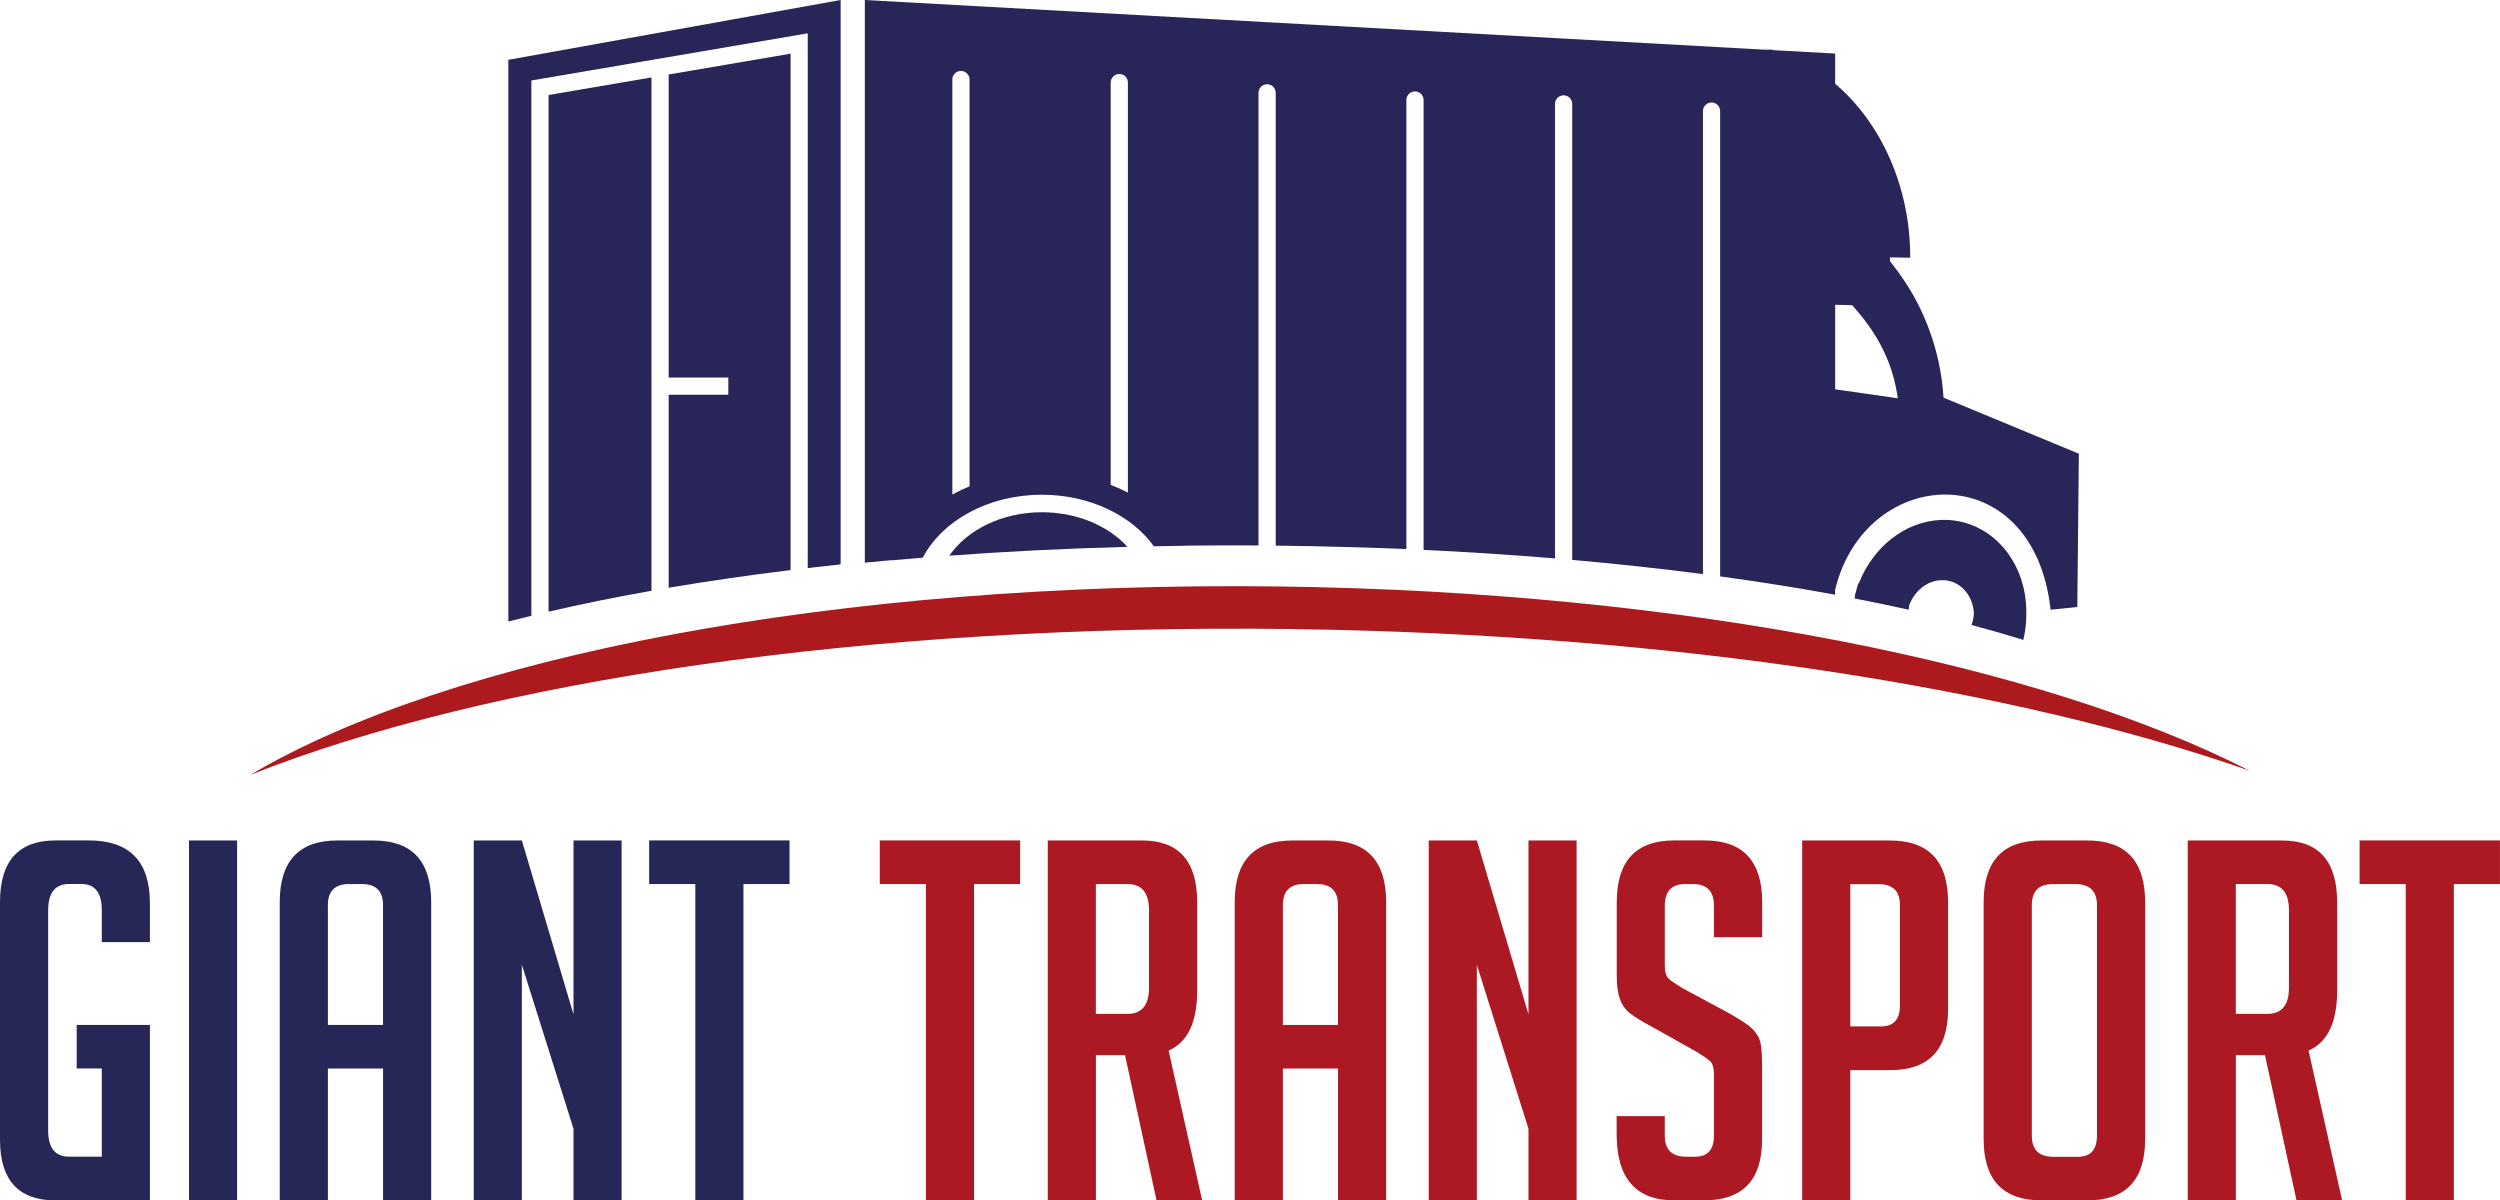 <?xml version="1.0"?>
<svg xmlns="http://www.w3.org/2000/svg" viewBox="0 0 468.13 224.78"><path d="m14.36 200.09v-8.17h13.71v32.86h-17.65c-6.95 0-10.42-3.79-10.42-11.36v-44.5c0-7.7 3.47-11.55 10.42-11.55h6.2c7.63 0 11.45 3.91 11.45 11.73v7.32h-9.01v-6.01c0-3.25-1.28-4.88-3.85-4.88h-2.25c-2.63 0-3.94 1.63-3.94 4.88v41.3c0 3.25 1.31 4.88 3.94 4.88h6.1v-16.52h-4.69z" fill="#272757"/><path d="m35.39 224.78v-67.4h9.01v67.4z" fill="#272757"/><path d="m61.39 224.78h-9.01v-55.85c0-7.7 3.6-11.55 10.8-11.55h6.76c7.2 0 10.8 3.85 10.8 11.55v55.85h-9.01v-24.69h-10.33v24.69zm10.33-32.86v-22.44c0-2.63-1.31-3.94-3.94-3.94h-2.44c-2.63 0-3.94 1.31-3.94 3.94v22.44h10.33z" fill="#272757"/><path d="m107.39 189.95v-32.57h9.01v67.4h-9.01v-13.42l-9.67-30.7v44.12h-9.01v-67.4h9.01z" fill="#272757"/><path d="m139.21 165.54v59.23h-9.01v-59.23h-8.64v-8.17h26.28v8.17h-8.64z" fill="#272757"/><g fill="#ac1922"><path d="m182.39 165.54v59.23h-9.01v-59.23h-8.64v-8.17h26.28v8.17h-8.64z"/><path d="m196.19 157.38h17.65c6.88 0 10.33 3.85 10.33 11.55v16.62c0 5.88-1.78 9.61-5.35 11.17l6.29 28.07h-8.54l-5.91-27.22h-5.45v27.22h-9.01v-67.4zm9.01 32.47h5.91c2.69 0 4.04-1.63 4.04-4.88v-14.55c0-3.25-1.35-4.88-4.04-4.88h-5.91z"/><path d="m240.21 224.78h-9.01v-55.85c0-7.7 3.6-11.55 10.8-11.55h6.76c7.2 0 10.8 3.85 10.8 11.55v55.85h-9.01v-24.69h-10.33v24.69zm10.33-32.86v-22.44c0-2.63-1.31-3.94-3.94-3.94h-2.44c-2.63 0-3.94 1.31-3.94 3.94v22.44h10.33z"/><path d="m286.21 189.95v-32.57h9.01v67.4h-9.01v-13.42l-9.67-30.7v44.12h-9.01v-67.4h9.01z"/><path d="m320.94 175.49v-5.91c0-2.69-1.31-4.04-3.94-4.04h-1.41c-2.57 0-3.85 1.35-3.85 4.04v11.17c0 1.25.25 2.1.75 2.53.5.44 1.31 1 2.44 1.69l8.54 4.6c1.88 1.06 3.21 1.89 3.99 2.49s1.39 1.31 1.83 2.16c.44.84.66 2.46.66 4.83v14.36c0 7.57-3.63 11.36-10.89 11.36h-5.54c-7.2 0-10.8-4.13-10.8-12.39v-3.38h9.01v3.66c0 2.63 1.34 3.94 4.04 3.94h1.6c2.38 0 3.57-1.31 3.57-3.94v-11.45c0-1.25-.25-2.1-.75-2.53-.5-.44-1.31-1-2.44-1.69l-8.54-4.79c-1.88-1-3.24-1.85-4.08-2.53-.85-.69-1.45-1.58-1.83-2.68-.38-1.09-.56-2.52-.56-4.27v-13.8c0-7.7 3.6-11.55 10.8-11.55h5.63c7.2 0 10.8 3.85 10.8 11.55v6.57h-9.01z"/><path d="m337.46 157.38h16.43c7.26 0 10.89 3.85 10.89 11.55v20c0 7.64-3.6 11.45-10.8 11.45h-7.51v24.41h-9.01v-67.4zm9.01 34.82h5.73c2.38 0 3.57-1.31 3.57-3.94v-18.77c0-2.63-1.35-3.94-4.04-3.94h-5.26v26.66z"/><path d="m382.33 224.78c-7.26 0-10.89-3.82-10.89-11.45v-44.4c0-7.7 3.6-11.55 10.8-11.55h8.64c7.2 0 10.8 3.85 10.8 11.55v44.4c0 7.64-3.63 11.45-10.89 11.45h-8.45zm2.16-8.17h4.6c2.38 0 3.57-1.31 3.57-3.94v-43.18c0-2.63-1.35-3.94-4.04-3.94h-4.22c-2.63 0-3.94 1.31-3.94 3.94v43.18c0 2.63 1.34 3.94 4.04 3.94z"/><path d="m409.65 157.38h17.65c6.88 0 10.33 3.85 10.33 11.55v16.62c0 5.88-1.78 9.61-5.35 11.17l6.29 28.07h-8.54l-5.91-27.22h-5.45v27.22h-9.01v-67.4zm9.01 32.47h5.91c2.69 0 4.04-1.63 4.04-4.88v-14.55c0-3.25-1.35-4.88-4.04-4.88h-5.91z"/><path d="m459.49 165.54v59.23h-9.01v-59.23h-8.64v-8.17h26.28v8.17h-8.64z"/></g><path d="m125.21 70.69h11.17v3.22h-11.17v36.15c7.26-1.23 14.88-2.34 22.83-3.31v-96.7l-22.83 3.9z" fill="#282558" fill-rule="evenodd"/><path d="m102.72 114.54c6.06-1.41 12.5-2.72 19.27-3.92v-96.12l-19.27 3.29z" fill="#282558" fill-rule="evenodd"/><path d="m95.19 116.38c1.41-.37 2.85-.73 4.31-1.08v-100.23l51.75-8.83v100.13c2.03-.24 4.09-.47 6.16-.69v-105.68l-62.22 11.2z" fill="#282558" fill-rule="evenodd"/><path d="m195.1 95.92c-7.48 0-13.99 3.29-17.34 8.13 10.75-.79 21.91-1.35 33.36-1.65-3.59-3.93-9.43-6.48-16.02-6.48z" fill="#282558" fill-rule="evenodd"/><path d="m389.29 84.97-25.36-10.51c-.45-7.46-2.88-15.17-7.26-21.77-.85-1.28-1.77-2.54-2.77-3.79v-.71s3.79.07 3.79.07v-.07c.03-13.25-5.51-25.25-14.05-32.51v-5.65l-11.61-.64v-.04s-2.32-.42-2.32-.42c.67.12 1.33.27 1.99.44l-169.76-9.37v105.36c1.66-.16 3.34-.32 5.02-.47 0 .01-.01.03-.02.04 1.94-.17 3.89-.34 5.85-.5 3.62-6.92 12.24-11.79 22.3-11.79 8.99 0 16.82 3.89 20.97 9.65 1.95-.04 3.91-.07 5.88-.09 0 0 0-.01-.01-.02 2.97-.03 5.95-.06 8.95-.06 1.6 0 3.19 0 4.78.02v-84.76c0-.89.72-1.61 1.61-1.61s1.61.72 1.61 1.61v84.79c4.73.05 9.4.15 14.03.28 1.01.03 2.01.06 3.01.09.81.03 1.61.05 2.41.08 1.58.06 3.15.12 4.71.18.1 0 .21 0 .31.01v-84.08c0-.89.72-1.61 1.61-1.61s1.61.72 1.61 1.61v84.24c8.41.4 16.63.93 24.61 1.6v-85.11c0-.89.72-1.61 1.61-1.61s1.61.72 1.61 1.61v85.38c8.45.75 16.63 1.64 24.48 2.66v-86.7c0-.89.72-1.61 1.61-1.61s1.61.72 1.61 1.61v87.13c7.5 1.03 14.68 2.17 21.52 3.43v-.88c5.64-23.55 37.16-25.32 40.36 3.69l5-.51.29-28.68zm-207.74 6.09c-1.12.46-2.19.97-3.22 1.54v-77.71c0-.89.72-1.61 1.61-1.61s1.61.72 1.61 1.61zm29.65 1.18c-1.03-.53-2.1-1.02-3.22-1.45v-75.33c0-.89.72-1.61 1.61-1.61s1.61.72 1.61 1.61zm132.44-19.34v-15.83l3.17.08c5.02 5.51 7.69 11.09 8.55 17.43z" fill="#282558" fill-rule="evenodd"/><path d="m363.42 97.36c-6.8.29-12.72 5.16-15.34 11.85-.03-.01-.06-.03-.1-.04-.16.5-.3 1-.42 1.51-.1.31-.19.62-.27.94h.07c-.03.15-.05.29-.08.44 3.47.67 6.85 1.38 10.12 2.11.02-.3.06-.6.12-.9h.01c.98-2.59 3.24-4.48 5.85-4.63 3.35-.19 6.05 2.55 6.23 6.21-.04.78-.19 1.51-.44 2.18 3.38.9 6.61 1.83 9.7 2.79.37-1.5.56-3.09.56-4.74 0-.08 0-.16 0-.23 0-.08 0-.16 0-.23.02-9.93-7.1-17.64-16.03-17.26z" fill="#282558" fill-rule="evenodd"/><path d="m242.08 117.8c71.3.94 135.24 11.12 179.18 26.53-38.83-19.87-105.56-33.51-181.54-34.51-83.21-1.09-155.74 13.26-192.86 35.29 44.07-17.53 115.16-28.37 195.21-27.32z" fill="#ac1a1d"/></svg>
